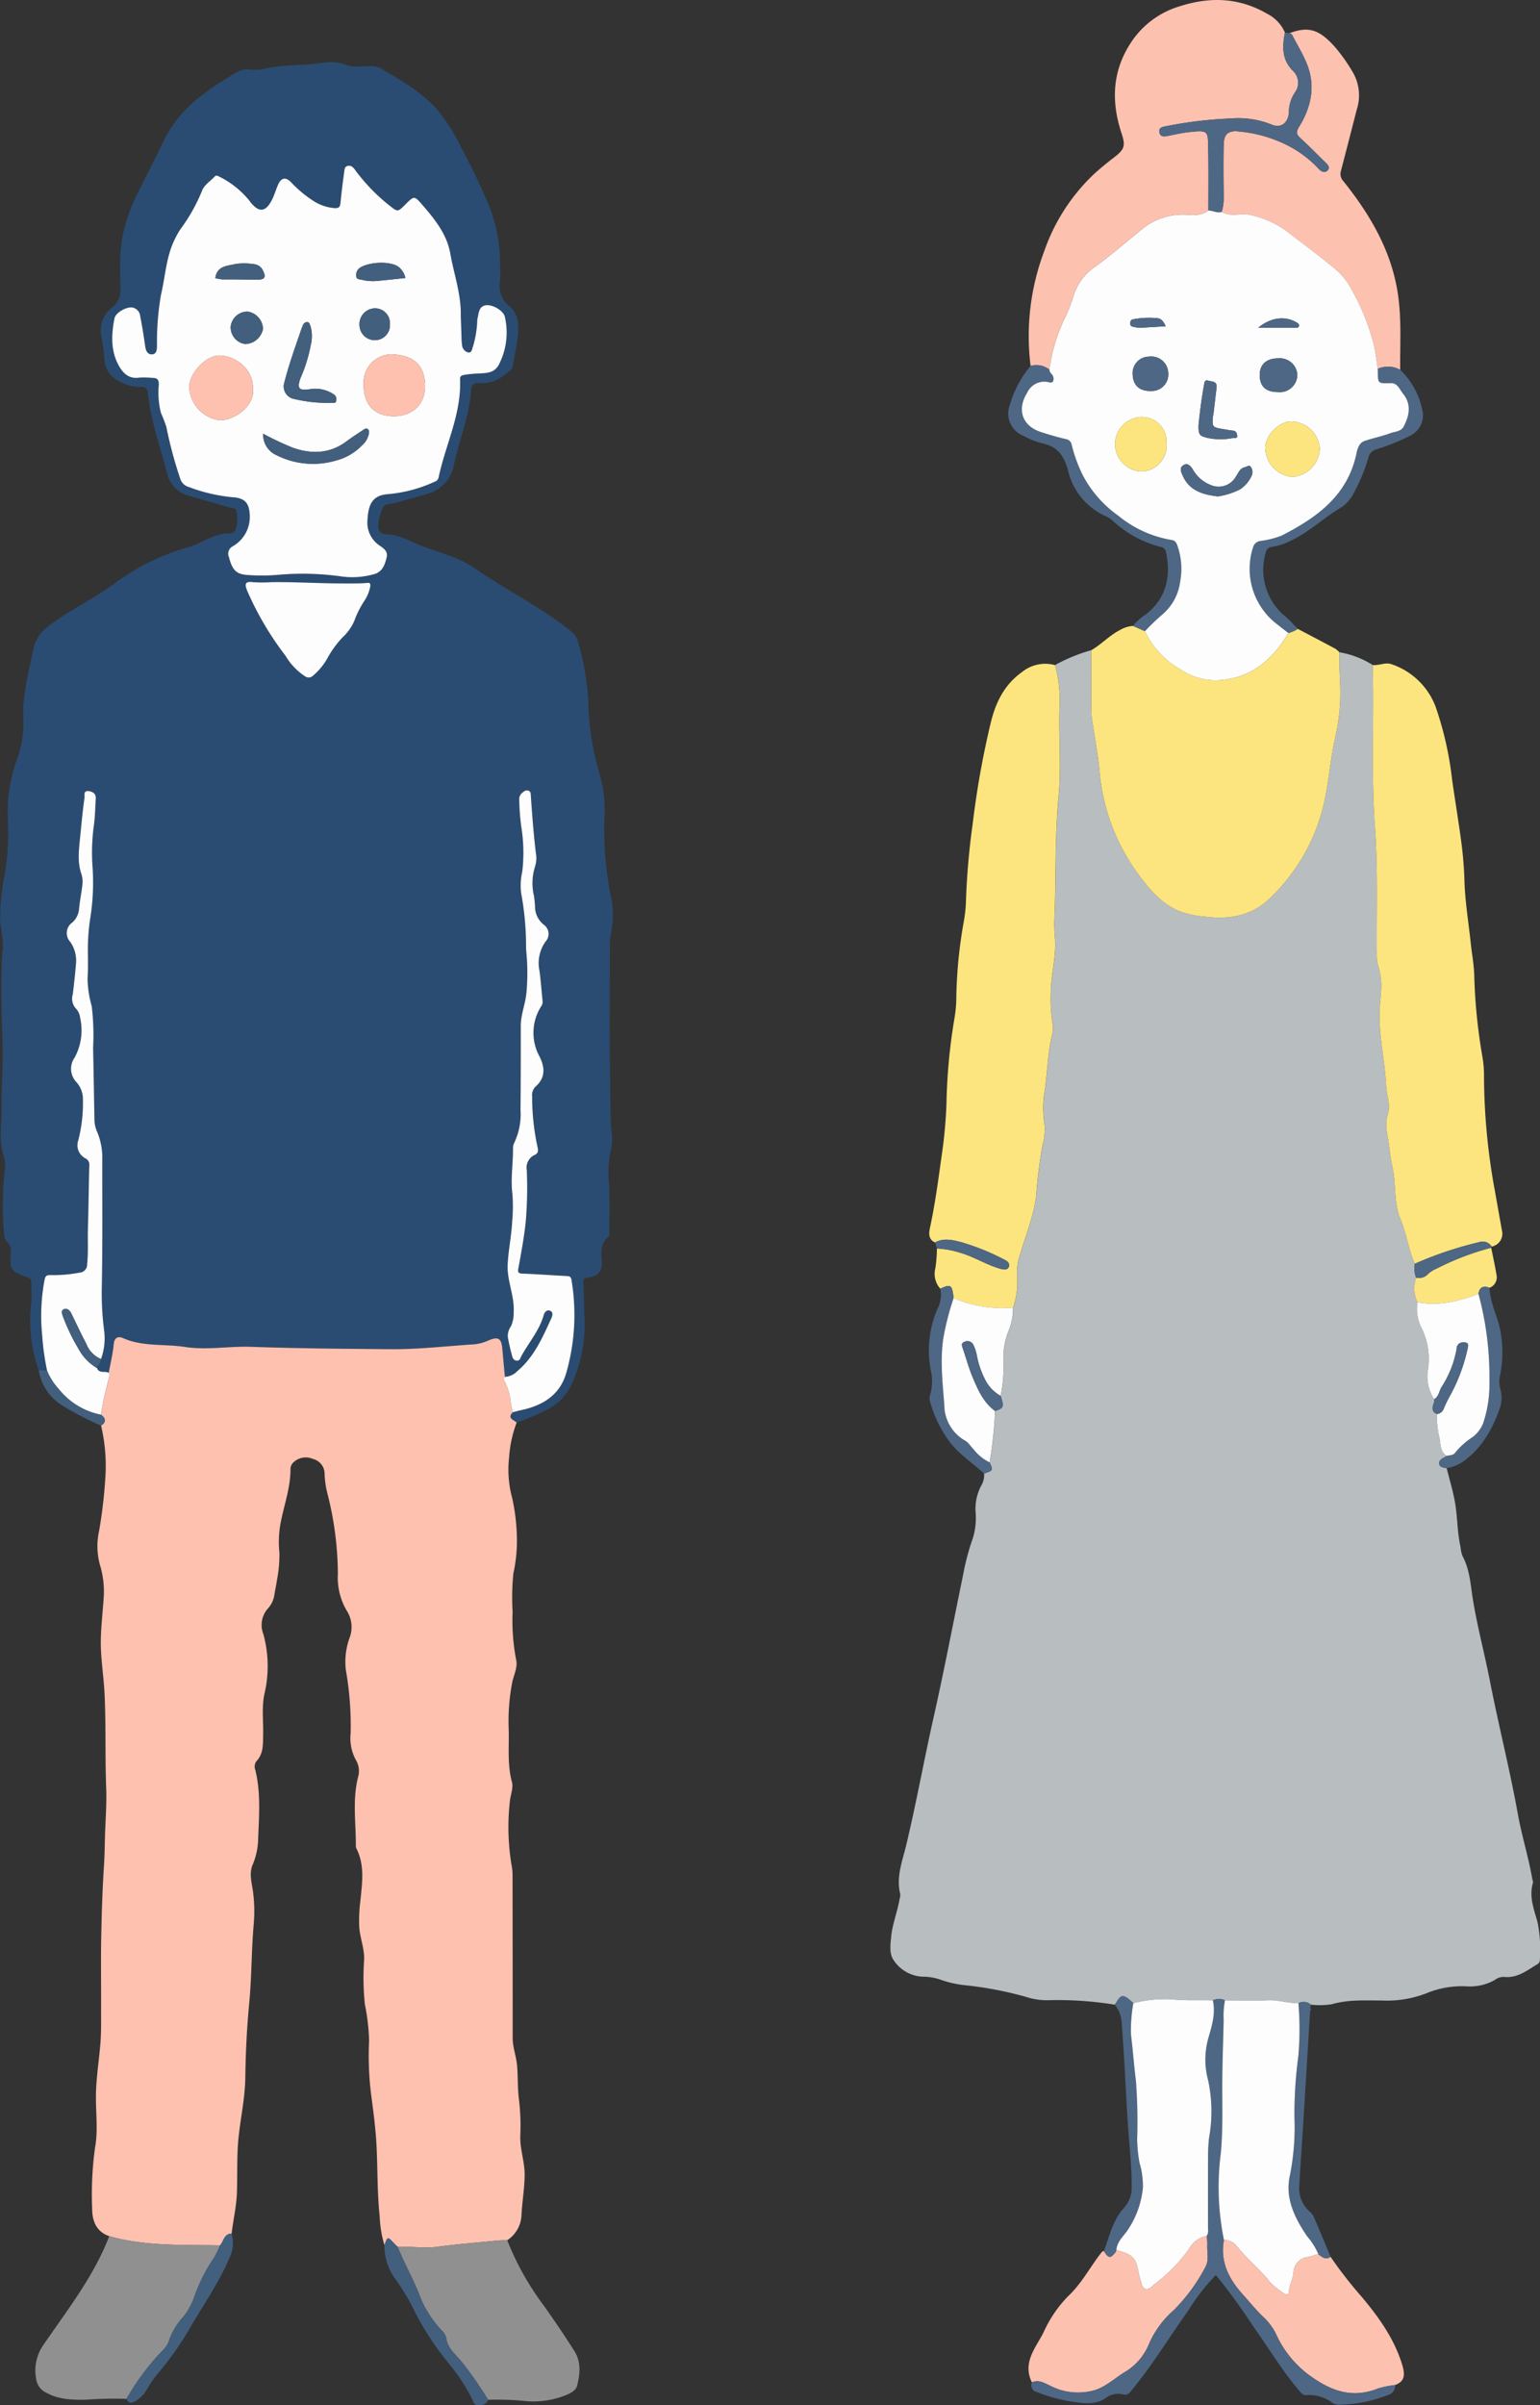 <svg xmlns="http://www.w3.org/2000/svg" width="247.992" height="387.208" viewBox="0 0 247.992 387.208"><rect x="0" y="0" width="247.992" height="387.208" fill="#333333" stroke="none"/><defs><style>.cls-2{fill:#fec1af}.cls-3{fill:#909090}.cls-4{fill:#425f7e}.cls-5{fill:#fdfdfd}.cls-6{fill:#b8bdc0}.cls-7{fill:#fce57e}.cls-8{fill:#fdc1af}.cls-9{fill:#4e6785}</style></defs><g id="accompanyPerson" transform="translate(-1775.008 -6431.271)"><g id="グループ_1936" data-name="グループ 1936" transform="translate(1775.008 6441.271)"><path id="パス_2395" data-name="パス 2395" d="M-663.416 58.484a23.393 23.393 0 01-1.212-10.695c.122-1.145 0-2.314.026-3.471a.69.69 0 00-.46-.726c-.126-.055-.263-.089-.39-.141-2.581-1.075-2.591-1.076-2.479-3.936a1.888 1.888 0 00-.558-1.708 1.853 1.853 0 01-.524-1.333 54.648 54.648 0 01.153-10.56 4.181 4.181 0 00-.186-1.854c-.855-2.492-.344-5.046-.368-7.564-.036-3.743.318-7.489.152-11.233q-.263-5.935-.129-11.868c.023-1.011.112-2.022.208-3.029a23.311 23.311 0 00-.436-3.84 35.143 35.143 0 01.709-7.795 39.958 39.958 0 00.54-8.454 25.077 25.077 0 011.392-9.972 17.052 17.052 0 001.076-6.566c-.195-3.834.825-7.457 1.566-11.147a6.165 6.165 0 012.528-3.946c3.393-2.592 7.3-4.364 10.71-6.909a36.173 36.173 0 0111.866-5.788c1.85-.529 3.413-1.749 5.326-2.089.1-.018.2-.086.3-.094.674-.053 1.472.212 1.874-.595a5.441 5.441 0 00.136-2.992c-.047-.589-.718-.482-1.1-.6-2.192-.667-4.408-1.253-6.608-1.9a4.807 4.807 0 01-3.452-3.617c-.879-3.506-2.105-6.921-2.749-10.487a35.473 35.473 0 01-.308-2.274c-.079-.7-.3-1.151-1.156-1.147a6.11 6.11 0 01-2.255-.32c-1.947-.777-3.584-1.841-3.621-4.321a35.87 35.87 0 00-.525-3.613 4.663 4.663 0 011.717-4.49 3.455 3.455 0 001.394-3.149c-.1-3.525-.22-7.073.88-10.5a29.361 29.361 0 011.378-3.72c1.5-3.142 3.149-6.216 4.642-9.364 2.213-4.667 6.03-7.674 10.315-10.231 1.045-.624 2.028-1.47 3.318-1.4a8.025 8.025 0 002.382-.03c3.169-.778 6.445-.538 9.649-1.024a7.005 7.005 0 013.714.32c1.242.49 2.631.2 3.957.223a3.012 3.012 0 011.533.271c3.283 1.926 6.608 3.8 9.195 6.682a28.592 28.592 0 014.006 6.349 104.116 104.116 0 014.5 9.431 25.549 25.549 0 011.659 9.008 24.808 24.808 0 01-.018 2.945 4.089 4.089 0 001.559 3.984c1.47 1.212 1.5 3.089 1.306 4.853-.175 1.586-.538 3.151-.785 4.731a1.119 1.119 0 01-.416.691c-1.438 1.3-3.005 2.293-5.059 2.068a1.01 1.01 0 00-1.218.892c-.252 4.225-1.9 8.122-2.785 12.194a5.907 5.907 0 01-4.212 4.736c-1.061.332-2.141.6-3.212.9-.736.205-1.471.414-2.209.612-.629.169-1.488.069-1.79.686a7.464 7.464 0 00-.765 3.008 1.2 1.2 0 001.12 1.316c2.306-.006 4.172 1.265 6.209 2.01 2.8 1.026 5.761 1.763 8.244 3.492 5.089 3.546 10.712 6.271 15.56 10.187a3.234 3.234 0 011.076 1.836A40.475 40.475 0 01-574.9-48.6a42.988 42.988 0 001.78 11.008 20.624 20.624 0 01.83 6.407 55.079 55.079 0 001.162 14.167 15.141 15.141 0 01-.219 5.532 7.874 7.874 0 00-.1 1.245c0 7.333-.1 14.667.043 22 .059 3.035-.04 6.087.311 9.118a7.211 7.211 0 01-.279 2.487 17.481 17.481 0 00-.214 5.09c.152 2.656.066 5.327.064 7.992a.825.825 0 01-.2.577c-1.3 1.079-1.125 2.563-1.021 3.964.112 1.508-.569 2.327-2.218 2.561-.532.075-.8.2-.765.813.1 1.709.107 3.424.166 5.133a23.113 23.113 0 01-2.254 11.668 8.847 8.847 0 01-4.227 3.892 39.593 39.593 0 01-4.414 1.841c-.463-.455-1.576-.665-.626-1.655.337-.082.671-.177 1.011-.244 3.495-.686 6.421-2.275 7.536-5.847a33.92 33.92 0 00.9-15.215c-.076-.512-.354-.58-.792-.6-2.368-.121-4.733-.3-7.1-.393-.7-.026-.769-.232-.653-.866.458-2.489.92-4.978 1.184-7.5a64.733 64.733 0 00.164-8.289 2.245 2.245 0 011.27-2.443c.535-.246.6-.613.489-1.153a38.033 38.033 0 01-.895-8.307 1.887 1.887 0 01.528-1.524c1.618-1.408 1.556-3.032.7-4.8a7.928 7.928 0 01.226-8.139 1.229 1.229 0 00.234-.789c-.161-1.627-.289-3.259-.495-4.881a5.975 5.975 0 01.973-4.764 1.811 1.811 0 00-.277-2.7 3.739 3.739 0 01-1.422-3.084c-.05-.518-.089-1.033-.171-1.552a8.884 8.884 0 01.171-4.75 4.425 4.425 0 00.135-2.18c-.363-3.009-.583-6.029-.8-9.05-.028-.389.039-.827-.4-.992s-.775.172-1.086.425a1.3 1.3 0 00-.388 1.049 35.772 35.772 0 00.346 4.479 25.733 25.733 0 01.133 7.1 9.979 9.979 0 00-.176 3.439 46.85 46.85 0 01.79 8.423c0 .382.02.767.053 1.148a34.639 34.639 0 01-.005 6.594c-.181 1.756-.9 3.42-.9 5.218q.01 6.736-.04 13.472a10.827 10.827 0 01-.979 5.279 1.908 1.908 0 00-.232.9c.029 2.475-.411 4.931-.095 7.429a25.672 25.672 0 01-.041 4.4c-.111 2.343-.614 4.638-.725 6.966-.123 2.583 1.128 5.013.969 7.649a5.082 5.082 0 01-.452 2.275 2.7 2.7 0 00-.485 1.772c.169.953.4 1.9.643 2.833.1.389.218.826.738.905.544.082.62-.414.778-.7 1.212-2.221 2.935-4.164 3.628-6.671.13-.468.528-.864 1.012-.665.511.211.413.757.214 1.193-1.419 3.1-2.765 6.237-5.466 8.513a3 3 0 01-2.02.942c-.14-1.527-.285-3.054-.421-4.582-.144-1.622-.671-1.941-2.2-1.3a7.085 7.085 0 01-2.311.635c-4.493.282-8.953.825-13.485.786-7.49-.063-14.98-.117-22.464-.383-3.55-.125-7.092.568-10.645.022-3.323-.511-6.784 0-9.995-1.431-.67-.3-1.368-.168-1.473.956-.146 1.558-.528 3.094-.809 4.64-.6-.331-1.543.169-1.9-.768.153-.515.7-.849.661-1.452a9.779 9.779 0 00.526-4.4 46.494 46.494 0 01-.407-6.841c.15-7.012.071-14.028.09-21.042a10.857 10.857 0 00-.827-4.278 4.919 4.919 0 01-.437-1.8c-.075-3.918-.132-7.836-.218-11.753a38.916 38.916 0 00-.225-6.706 16.976 16.976 0 01-.668-4.422c.1-1.5.064-3.014.049-4.522a33.051 33.051 0 01.342-4.904 36.947 36.947 0 00.436-8.247 32.6 32.6 0 01.217-7.183c.181-1.343.183-2.711.281-4.066.058-.8-.378-1.139-1.089-1.262-.958-.164-.678.725-.725 1.052-.3 2.1-.493 4.213-.7 6.324-.192 1.974-.483 3.946.178 5.9a4.017 4.017 0 01.194 1.642c-.136 1.341-.422 2.668-.549 4.01a3.317 3.317 0 01-1.058 2.191 2.073 2.073 0 00-.369 3.143 5.264 5.264 0 01.94 3.359 121.59 121.59 0 01-.525 5.074 2.373 2.373 0 00.512 2.32 2.457 2.457 0 01.653 1.4 9.193 9.193 0 01-.866 6.467 3.122 3.122 0 00.272 3.954 4.037 4.037 0 011.057 2.765 24.068 24.068 0 01-.747 6.611 2.377 2.377 0 001.177 2.917 1.125 1.125 0 01.594 1.191c-.086 3.358-.117 6.718-.218 10.075-.057 1.92.083 3.84-.129 5.767a1.283 1.283 0 01-1.2 1.346 22.548 22.548 0 01-4.786.395c-.548.005-.735.154-.862.743a31.186 31.186 0 00-.389 8.937 40.518 40.518 0 00.782 5.661zm68.047-167.248c-.016-.905-.08-1.82-.07-2.712.035-3.387-1.122-6.554-1.69-9.824-.531-3.056-2.452-5.469-4.443-7.77-1.355-1.566-1.356-1.565-2.81-.116-1.243 1.24-1.213 1.2-2.59.118a29.368 29.368 0 01-5.479-5.687c-.295-.4-.623-.79-1.212-.654-.489.112-.495.575-.544.915a105.19 105.19 0 00-.6 4.964c-.065.669-.2.972-1 .911a7.246 7.246 0 01-3.328-1.13 18.779 18.779 0 01-3.6-2.993c-.9-.935-1.628-.8-2.141.38-.374.86-.627 1.78-1.073 2.6-.986 1.814-2.027 1.852-3.354.2-.066-.082-.121-.172-.184-.256a14.465 14.465 0 00-4.861-3.871c-.232-.125-.495-.273-.746.005-.673.748-1.641 1.3-2.006 2.242a28.1 28.1 0 01-3.512 6.254 11.193 11.193 0 00-.771 1.356c-1.5 2.86-1.61 6.081-2.332 9.14a44.326 44.326 0 00-.647 8.347c-.025.584-.11 1.237-.778 1.272-.742.039-1.016-.565-1.118-1.268-.234-1.616-.481-3.232-.8-4.832a1.565 1.565 0 00-1.295-1.449c-.976-.119-2.683.84-2.863 1.769-.5 2.569-.631 5.168.678 7.558.685 1.251 1.656 2.243 3.36 1.962a13.9 13.9 0 012.095.055c.751-.005 1.022.282 1.007 1.071a13.31 13.31 0 00.343 4.572 23.076 23.076 0 01.859 2.2 68.056 68.056 0 002.273 8.457 1.972 1.972 0 001.37 1.266 26.82 26.82 0 006.959 1.637c2.141.12 2.818.985 2.849 3.169a5.447 5.447 0 01-2.76 4.743 1.344 1.344 0 00-.6 1.736c.554 2.119 1.183 2.781 3.112 2.884a29.682 29.682 0 004.623-.018 44.71 44.71 0 0110.124.211 13.032 13.032 0 005.575-.347c1.351-.425 1.683-1.548 1.969-2.7.232-.922-.449-1.43-1.085-1.853a4.454 4.454 0 01-1.991-4.324c.15-2.7 1.054-3.814 3.281-3.99a22.548 22.548 0 007.5-1.992.945.945 0 00.661-.706c1.115-5.272 3.689-10.226 3.45-15.793-.018-.422.138-.592.57-.691a16.681 16.681 0 012.491-.241c1.193-.094 2.382-.034 3.145-1.345a11.233 11.233 0 001.025-7.716c-.17-1.082-2.165-2.215-3.277-1.891-1.018.3-.939 1.416-1.182 2.255a.808.808 0 000 .105 16.717 16.717 0 01-.677 4.2c-.162.393-.187 1.065-.74 1.005a1.3 1.3 0 01-1.028-1.194c-.114-.719-.097-1.462-.132-2.196zm-14.643 40.953c.029-.635-.44-.466-.737-.447-1.318.087-2.632.061-3.951.059-3.745-.006-7.484-.254-11.226-.205a22.125 22.125 0 01-3.013 0c-1.189-.146-1.381.234-.926 1.351a49.478 49.478 0 006.186 10.5 10.054 10.054 0 003.15 3.309.991.991 0 001.29-.115 9.945 9.945 0 002.319-2.823 16.531 16.531 0 012.386-3.292 7.891 7.891 0 001.938-2.707 15.2 15.2 0 011.577-3.157 6.232 6.232 0 001.006-2.473z" transform="translate(669.657 152.117)" fill="#2a4c72"/><path id="パス_2396" data-name="パス 2396" class="cls-2" d="M-650.073 87.6c.281-1.546.663-3.082.809-4.64.105-1.125.8-1.255 1.473-.956 3.211 1.427 6.672.92 9.995 1.431 3.553.547 7.094-.147 10.645-.022 7.485.267 14.974.32 22.464.383 4.531.039 8.992-.5 13.485-.786a7.085 7.085 0 002.311-.635c1.524-.643 2.051-.324 2.195 1.3.136 1.528.281 3.055.421 4.583-.4.331-.092.649.059.921a11.138 11.138 0 01.783 2.358 18.028 18.028 0 00.421 2.419c-.95.99.163 1.2.626 1.655a19.523 19.523 0 00-1.213 5.6 17.391 17.391 0 00.5 6.561 32.5 32.5 0 01.74 5.811 24.352 24.352 0 01-.553 6.3 39.065 39.065 0 00-.123 6.2 33.356 33.356 0 00.571 7.729c.277 1.195-.375 2.4-.624 3.581a32.737 32.737 0 00-.575 7.624c.075 2.825-.241 5.658.523 8.468.245.9-.208 1.988-.324 2.992a36.993 36.993 0 00.312 10.665 8.037 8.037 0 01.109 1.355q.021 13.105.021 26.209c0 1.521.585 2.927.71 4.438.146 1.777.069 3.559.288 5.338a35.729 35.729 0 01.229 5.868c-.093 2.169.712 4.2.7 6.351-.015 2.212-.415 4.383-.514 6.587a5.073 5.073 0 01-2.294 3.955c-.489.013-.98 0-1.465.046-3.283.319-6.575.571-9.841 1.01-2.132.287-4.23-.1-6.343 0-.2-.189-.4-.369-.59-.57-1.014-1.094-1.012-1.1-1.533.317a18.647 18.647 0 01-.77-4.724c-.4-3.724-.312-7.478-.5-11.215-.132-2.679-.477-5.354-.835-8.016a51.2 51.2 0 01-.364-9.011 33.662 33.662 0 00-.683-5.816 41.811 41.811 0 01-.118-7.137c.076-1.835-.656-3.486-.784-5.273a24.388 24.388 0 01.171-4.165c.282-2.9.764-5.776-.641-8.538a1.164 1.164 0 01-.078-.514c.006-3.693-.575-7.4.385-11.073a3.42 3.42 0 00-.387-2.643 7.347 7.347 0 01-.836-4.27 51.778 51.778 0 00-.777-10.23 11.316 11.316 0 01.572-5.069 4.9 4.9 0 00-.443-4.493 10.45 10.45 0 01-1.411-5.844 53.226 53.226 0 00-1.676-12.963 14.77 14.77 0 01-.461-3.209 2.456 2.456 0 00-1.888-2.38 2.865 2.865 0 00-3.13.555 1.462 1.462 0 00-.476 1.028c.02 2.981-1.008 5.765-1.572 8.636a16.724 16.724 0 00-.211 4.892 21.188 21.188 0 01-.411 4.467c-.092.761-.285 1.51-.391 2.27a4.185 4.185 0 01-1.119 2.306 3.993 3.993 0 00-.663 4.049 19.462 19.462 0 01.147 9.734c-.427 2.115-.132 4.264-.182 6.4-.037 1.54.1 3.089-1.1 4.342a1.5 1.5 0 00-.154 1.419c.893 3.663.592 7.359.45 11.064a11.159 11.159 0 01-.877 4.143c-.609 1.4-.161 2.916.048 4.352a24.4 24.4 0 01.087 5.558c-.343 4.115-.305 8.26-.693 12.349-.38 4.009-.582 8.017-.632 12.02-.047 3.771-.991 7.4-1.209 11.141-.14 2.42-.068 4.83-.136 7.244-.063 2.282-.6 4.493-.862 6.745-1.252.011-1.254 1.259-1.873 1.895-5.972-.119-11.977.165-17.821-1.48-2.14-.745-2.77-2.5-2.763-4.491a54.643 54.643 0 01.475-9.831c.5-2.749.088-5.662.137-8.5.047-2.76.5-5.488.718-8.234.158-1.987.1-3.992.11-5.988.014-3.681-.051-7.364.019-11.044.075-3.879.195-7.762.448-11.633.105-1.61.118-3.215.164-4.822.072-2.518.287-5.032.19-7.553-.195-5.042-.024-10.093-.258-15.125-.137-2.953-.667-5.89-.605-8.875.045-2.172.3-4.321.445-6.482a14.8 14.8 0 00-.59-5.5 11.3 11.3 0 01-.129-5.488 78.13 78.13 0 001-8.527 28.448 28.448 0 00-.685-8.4c.9-.6.733-1.182-.019-1.76a55.917 55.917 0 011.435-6.389c.021-.091-.123-.237-.186-.35z" transform="translate(667.582 123.401)"/><path id="パス_2397" data-name="パス 2397" class="cls-3" d="M-651.259 246.831c5.844 1.645 11.849 1.361 17.821 1.48a10.279 10.279 0 01-1.185 2.327 26.531 26.531 0 00-2.927 5.91 11.1 11.1 0 01-1.745 3.213 10.845 10.845 0 00-2.258 3.628 4.123 4.123 0 01-1.189 1.916 38.486 38.486 0 00-5.742 7.715 63.439 63.439 0 00-6.709.153c-2.158 0-4.269-.05-6.213-1.148a2.759 2.759 0 01-1.558-1.876 7.184 7.184 0 011.016-5.692c3.6-5.281 7.575-10.337 10.13-16.271.192-.449.373-.903.559-1.355z" transform="translate(668.857 103.156)"/><path id="パス_2398" data-name="パス 2398" class="cls-3" d="M-596.669 248.631c2.112-.1 4.211.285 6.343 0 3.266-.439 6.559-.69 9.841-1.01.485-.047.976-.032 1.465-.046a44.968 44.968 0 005.92 10.561c1.686 2.4 3.35 4.82 4.911 7.3 1.091 1.736.907 3.687.417 5.579-.171.66-.8 1.024-1.408 1.335a14 14 0 01-6.952 1.112 46.16 46.16 0 00-5.962-.2 62.057 62.057 0 00-4.043-5.839c-1.009-1.333-2.49-2.343-2.725-4.2a2.449 2.449 0 00-.642-1.062 17.7 17.7 0 01-3.32-4.932c-1.082-2.955-2.666-5.684-3.845-8.598z" transform="translate(660.699 103.064)"/><path id="パス_2399" data-name="パス 2399" class="cls-4" d="M-596.967 248.589c1.179 2.913 2.763 5.643 3.844 8.6a17.7 17.7 0 003.32 4.932 2.45 2.45 0 01.642 1.062c.235 1.858 1.716 2.869 2.725 4.2a62.06 62.06 0 014.043 5.839c-.288.74-.857.883-1.6.875s-.783-.579-.99-1.019a30.772 30.772 0 00-4.045-6.066 46.62 46.62 0 01-5.669-8.976 38.589 38.589 0 00-2.631-4.254 9.077 9.077 0 01-1.766-5.451c.521-1.412.519-1.411 1.534-.317.189.206.397.386.593.575z" transform="translate(660.997 103.106)"/><path id="パス_2400" data-name="パス 2400" class="cls-4" d="M-646.434 272.962a38.5 38.5 0 015.742-7.715 4.123 4.123 0 001.19-1.916 10.844 10.844 0 012.258-3.628 11.1 11.1 0 001.745-3.213 26.54 26.54 0 012.927-5.91 10.284 10.284 0 001.185-2.327c.619-.636.621-1.884 1.873-1.895a5.506 5.506 0 01-.451 4.141c-1.694 3.948-4.173 7.459-6.31 11.162a50.491 50.491 0 01-5.335 7.48 22.583 22.583 0 00-1.731 2.611 5 5 0 01-1.658 1.57c-.601.366-1.12.413-1.435-.36z" transform="translate(666.807 103.214)"/><path id="パス_2401" data-name="パス 2401" class="cls-4" d="M-652.532 95.077c.753.578.917 1.163.019 1.76a47.287 47.287 0 01-6.463-3.37 8.154 8.154 0 01-3.567-5.522l1.327.005a9.725 9.725 0 001.878 2.97 11.482 11.482 0 006.806 4.157z" transform="translate(668.784 122.655)"/><path id="パス_2402" data-name="パス 2402" class="cls-5" d="M-592.84-106.43c.035.734.018 1.476.124 2.2a1.3 1.3 0 001.028 1.194c.554.06.578-.612.74-1.005a16.71 16.71 0 00.676-4.2.818.818 0 010-.105c.243-.839.164-1.956 1.182-2.255 1.111-.325 3.107.809 3.277 1.891a11.233 11.233 0 01-1.022 7.71c-.763 1.311-1.952 1.251-3.145 1.345a16.683 16.683 0 00-2.492.241c-.432.1-.589.269-.57.691.239 5.567-2.335 10.52-3.45 15.793a.945.945 0 01-.661.706 22.549 22.549 0 01-7.5 1.992c-2.227.176-3.131 1.293-3.281 3.99a4.455 4.455 0 001.992 4.324c.636.423 1.317.931 1.085 1.853-.287 1.148-.618 2.271-1.969 2.7a13.032 13.032 0 01-5.575.347 44.71 44.71 0 00-10.124-.211 29.677 29.677 0 01-4.623.018c-1.929-.1-2.558-.764-3.112-2.884a1.343 1.343 0 01.6-1.736 5.446 5.446 0 002.76-4.743c-.032-2.184-.708-3.049-2.849-3.169a26.818 26.818 0 01-6.959-1.637 1.972 1.972 0 01-1.369-1.266 68.057 68.057 0 01-2.273-8.454 23.057 23.057 0 00-.859-2.2 13.311 13.311 0 01-.343-4.572c.015-.79-.256-1.076-1.007-1.071a13.892 13.892 0 00-2.1-.055c-1.7.281-2.675-.711-3.36-1.962-1.309-2.39-1.175-4.989-.678-7.558.18-.929 1.886-1.889 2.862-1.769a1.566 1.566 0 011.295 1.449c.321 1.6.568 3.216.8 4.832.1.7.375 1.306 1.118 1.268.669-.035.753-.688.778-1.272a44.311 44.311 0 01.647-8.347c.722-3.059.83-6.28 2.332-9.14a11.193 11.193 0 01.771-1.356 28.1 28.1 0 003.512-6.254c.366-.943 1.333-1.494 2.006-2.242.251-.278.513-.13.746-.005a14.465 14.465 0 014.861 3.871c.063.084.118.174.184.256 1.327 1.651 2.368 1.613 3.354-.2.446-.818.7-1.739 1.073-2.6.513-1.181 1.242-1.315 2.141-.38a18.778 18.778 0 003.6 2.993 7.246 7.246 0 003.327 1.13c.8.061.936-.241 1-.911.161-1.659.37-3.314.6-4.964.049-.34.055-.8.544-.915.589-.136.917.254 1.212.654a29.371 29.371 0 005.479 5.687c1.376 1.083 1.347 1.121 2.59-.118 1.454-1.449 1.454-1.45 2.81.116 1.991 2.3 3.913 4.714 4.443 7.77.568 3.27 1.725 6.437 1.69 9.824.002.89.066 1.805.082 2.711zm-33.579 9.354c.206-3.073-2.507-5.322-5.229-5.479-2.175-.125-4.917 2.695-5.013 5a5.64 5.64 0 004.847 5.411c2.673.099 5.794-2.608 5.395-4.932zm17.856-.952c-.062 3.424 1.759 5.2 4.75 5.246s5.234-1.836 5.136-5.036c-.1-3.259-1.891-4.821-5.476-4.921a4.51 4.51 0 00-4.41 4.711zm-6.3 3.1a5.555 5.555 0 001.047-.015c.287-.057.775.211.821-.366a.9.9 0 00-.447-1.03 5.307 5.307 0 00-3.772-.792c-1.833.3-2.139-.17-1.476-1.9a23.53 23.53 0 001.593-5.153 5.852 5.852 0 00-.032-3.1c-.112-.275-.184-.676-.568-.657a.785.785 0 00-.675.59c-.056.165-.148.318-.2.482-.969 2.861-2.007 5.7-2.755 8.632a2.054 2.054 0 001.3 2.613 23.369 23.369 0 005.166.695zm-9.886 4.97a3.607 3.607 0 002.141 3.449 13.091 13.091 0 009.62.854 8.92 8.92 0 004.157-2.429 3.414 3.414 0 001.075-1.755c.047-.3.16-.647-.157-.869-.289-.2-.544.016-.768.165-.9.6-1.806 1.184-2.671 1.827-2.65 1.969-5.516 2.061-8.525 1.049a46.149 46.149 0 01-4.87-2.292zm-5.23-17.266a2.715 2.715 0 002.37 2.828 3 3 0 002.829-2.441 2.9 2.9 0 00-2.477-2.789 2.726 2.726 0 00-2.72 2.401zm25.644-.38a2.4 2.4 0 00-2.36-2.542 2.537 2.537 0 00-2.541 2.732 2.461 2.461 0 002.381 2.391 2.42 2.42 0 002.521-2.577zm2.487-7.424a3.068 3.068 0 00-1.2-1.863c-1.432-.911-4.828-.717-6.219.289a1.366 1.366 0 00-.475 1.3c.015.52.507.468.868.555a7.427 7.427 0 002.395.192c1.517-.131 3.033-.307 4.632-.473zm-30.609.02a9.653 9.653 0 001.177.215c1.883-.03 3.766.025 5.649.03 1.118 0 1.37-.388.88-1.4a1.8 1.8 0 00-1.534-1.1 9.888 9.888 0 00-2.886-.025c-1.366.324-3.019.297-3.285 2.28z" transform="translate(667.127 149.783)"/><path id="パス_2403" data-name="パス 2403" class="cls-5" d="M-575.74 81.638a18.046 18.046 0 01-.421-2.419 11.152 11.152 0 00-.783-2.358c-.151-.272-.461-.59-.059-.921a3.006 3.006 0 002.02-.943c2.7-2.277 4.047-5.418 5.466-8.513.2-.436.3-.982-.214-1.193-.483-.2-.882.2-1.011.665-.692 2.507-2.416 4.45-3.628 6.671-.158.289-.234.785-.778.7-.519-.08-.636-.517-.738-.905a35.255 35.255 0 01-.643-2.833 2.694 2.694 0 01.485-1.772 5.08 5.08 0 00.452-2.275c.16-2.636-1.091-5.066-.969-7.649.111-2.328.613-4.623.725-6.966a25.66 25.66 0 00.041-4.4c-.317-2.5.124-4.954.095-7.429a1.91 1.91 0 01.232-.9 10.828 10.828 0 00.979-5.279q.056-6.736.039-13.472c0-1.8.718-3.462.9-5.218a34.629 34.629 0 00.005-6.594 11.605 11.605 0 01-.053-1.148 46.861 46.861 0 00-.79-8.423 9.979 9.979 0 01.175-3.439 25.733 25.733 0 00-.133-7.1 35.772 35.772 0 01-.346-4.479 1.3 1.3 0 01.388-1.049c.311-.254.644-.593 1.086-.425s.369.6.4.992c.216 3.021.436 6.041.8 9.05a4.427 4.427 0 01-.135 2.18 8.884 8.884 0 00-.169 4.731c.083.519.121 1.034.171 1.552a3.738 3.738 0 001.422 3.084 1.811 1.811 0 01.277 2.7 5.976 5.976 0 00-.973 4.764c.206 1.622.333 3.254.495 4.881a1.228 1.228 0 01-.234.789 7.928 7.928 0 00-.226 8.139c.852 1.773.914 3.4-.7 4.8a1.886 1.886 0 00-.528 1.524 38.025 38.025 0 00.895 8.307c.113.54.047.907-.489 1.153a2.245 2.245 0 00-1.27 2.443 64.71 64.71 0 01-.164 8.289c-.264 2.521-.726 5.01-1.184 7.5-.117.634-.052.84.653.866 2.368.091 4.733.272 7.1.393.439.022.716.089.792.6a33.92 33.92 0 01-.9 15.215c-1.115 3.572-4.041 5.161-7.536 5.847-.348.09-.679.184-1.019.267z" transform="translate(658.31 135.713)"/><path id="パス_2404" data-name="パス 2404" class="cls-5" d="M-652.476 82.03a11.482 11.482 0 01-6.8-4.156 9.723 9.723 0 01-1.878-2.97 40.536 40.536 0 01-.782-5.661 31.194 31.194 0 01.389-8.937c.127-.59.314-.738.862-.743a22.549 22.549 0 004.786-.395 1.283 1.283 0 001.2-1.346c.212-1.927.072-3.847.129-5.767.1-3.357.132-6.717.218-10.075a1.125 1.125 0 00-.594-1.191 2.377 2.377 0 01-1.177-2.917 24.059 24.059 0 00.747-6.611 4.037 4.037 0 00-1.057-2.765 3.122 3.122 0 01-.272-3.954 9.192 9.192 0 00.866-6.467 2.456 2.456 0 00-.653-1.4 2.374 2.374 0 01-.512-2.32c.2-1.688.393-3.379.526-5.074a5.265 5.265 0 00-.94-3.359 2.073 2.073 0 01.369-3.143A3.317 3.317 0 00-655.995.59c.127-1.342.413-2.669.549-4.01a4.017 4.017 0 00-.194-1.642c-.661-1.959-.37-3.931-.178-5.9.206-2.112.4-4.226.7-6.324.047-.327-.233-1.216.725-1.052.71.123 1.147.464 1.089 1.262-.1 1.355-.1 2.723-.281 4.066a32.6 32.6 0 00-.217 7.183 36.94 36.94 0 01-.436 8.247 33.034 33.034 0 00-.339 4.893c.015 1.508.049 3.02-.049 4.522a16.976 16.976 0 00.668 4.422 38.916 38.916 0 01.224 6.706c.086 3.917.143 7.835.219 11.753a4.917 4.917 0 00.437 1.8 10.857 10.857 0 01.827 4.278c-.019 7.014.06 14.03-.09 21.042a46.477 46.477 0 00.407 6.841 9.781 9.781 0 01-.525 4.4 4.269 4.269 0 01-2.349-2.4c-.853-1.634-1.647-3.3-2.444-4.964-.247-.515-.7-.833-1.161-.662-.519.192-.351.721-.171 1.177a30.983 30.983 0 002.475 5.164 7.956 7.956 0 002.99 3.135c.361.937 1.3.437 1.9.768.063.117.207.263.177.346a55.918 55.918 0 00-1.434 6.389z" transform="translate(668.727 135.702)"/><path id="パス_2405" data-name="パス 2405" class="cls-5" d="M-604.478-56.1a6.234 6.234 0 01-1.007 2.477 15.194 15.194 0 00-1.577 3.157A7.89 7.89 0 01-609-47.762a16.533 16.533 0 00-2.386 3.292 9.945 9.945 0 01-2.319 2.823.991.991 0 01-1.29.115 10.055 10.055 0 01-3.15-3.309 49.478 49.478 0 01-6.186-10.5c-.454-1.117-.262-1.5.926-1.351a22.126 22.126 0 003.013 0c3.742-.049 7.481.2 11.227.205 1.319 0 2.634.028 3.951-.059.296-.023.765-.193.736.446z" transform="translate(664.122 140.409)"/><path id="パス_2406" data-name="パス 2406" class="cls-4" d="M-652.657 86.191a7.957 7.957 0 01-2.99-3.135 30.993 30.993 0 01-2.475-5.164c-.18-.456-.348-.985.171-1.177.461-.17.913.147 1.161.662.8 1.663 1.591 3.329 2.444 4.964a4.269 4.269 0 002.349 2.4c.041.601-.503.935-.66 1.45z" transform="translate(668.263 124.039)"/><path id="パス_2407" data-name="パス 2407" class="cls-2" d="M-624.687-92.8c.4 2.324-2.722 5.03-5.4 4.927a5.64 5.64 0 01-4.847-5.411c.1-2.3 2.838-5.121 5.013-5 2.726.158 5.44 2.408 5.234 5.484z" transform="translate(665.395 145.51)"/><path id="パス_2408" data-name="パス 2408" class="cls-2" d="M-602.9-93.78a4.509 4.509 0 014.41-4.71c3.585.1 5.378 1.662 5.476 4.921.1 3.2-2.15 5.083-5.136 5.036s-4.814-1.823-4.75-5.247z" transform="translate(661.465 145.535)"/><path id="パス_2409" data-name="パス 2409" class="cls-4" d="M-611-91.409a23.365 23.365 0 01-5.167-.69 2.054 2.054 0 01-1.3-2.613c.747-2.933 1.785-5.772 2.755-8.632.055-.165.147-.318.2-.482a.785.785 0 01.675-.59c.383-.018.455.382.568.657a5.853 5.853 0 01.032 3.1 23.527 23.527 0 01-1.593 5.153c-.662 1.727-.357 2.2 1.477 1.9a5.308 5.308 0 013.772.792.9.9 0 01.447 1.03c-.047.576-.534.309-.821.366a5.571 5.571 0 01-1.045.009z" transform="translate(663.261 146.263)"/><path id="パス_2410" data-name="パス 2410" class="cls-4" d="M-621.348-84.04a46.151 46.151 0 004.872 2.291c3.009 1.012 5.875.92 8.525-1.049.865-.643 1.773-1.23 2.671-1.827.224-.149.479-.368.768-.165.317.222.2.565.157.869a3.414 3.414 0 01-1.076 1.755 8.919 8.919 0 01-4.156 2.429 13.091 13.091 0 01-9.62-.854 3.607 3.607 0 01-2.141-3.449z" transform="translate(663.728 143.864)"/><path id="パス_2411" data-name="パス 2411" class="cls-4" d="M-627.311-103.941a2.727 2.727 0 012.723-2.4 2.9 2.9 0 012.477 2.789 3 3 0 01-2.829 2.441 2.716 2.716 0 01-2.371-2.83z" transform="translate(664.461 146.499)"/><path id="パス_2412" data-name="パス 2412" class="cls-4" d="M-598.765-104.394a2.42 2.42 0 01-2.52 2.581 2.461 2.461 0 01-2.381-2.391 2.537 2.537 0 012.541-2.732 2.4 2.4 0 012.36 2.542z" transform="translate(661.558 146.572)"/><path id="パス_2413" data-name="パス 2413" class="cls-4" d="M-596.349-112.843c-1.6.167-3.115.342-4.634.475a7.428 7.428 0 01-2.4-.192c-.36-.088-.853-.035-.868-.555a1.366 1.366 0 01.475-1.3c1.391-1.005 4.787-1.2 6.219-.289a3.067 3.067 0 011.208 1.861z" transform="translate(661.629 147.597)"/><path id="パス_2414" data-name="パス 2414" class="cls-4" d="M-630.135-112.811c.266-1.983 1.919-1.955 3.284-2.283a9.887 9.887 0 012.886.025 1.8 1.8 0 011.534 1.1c.49 1.013.239 1.4-.88 1.4-1.883-.005-3.766-.06-5.649-.03a9.65 9.65 0 01-1.175-.212z" transform="translate(664.806 147.586)"/></g><g id="グループ_1937" data-name="グループ 1937" transform="translate(1918.382 6431.271)"><path id="パス_2415" data-name="パス 2415" class="cls-6" d="M-501.572-22.081a27.351 27.351 0 015.846-2.4c0 3.213 0 6.425.01 9.639a11.137 11.137 0 00.129 1.555c.395 2.717.922 5.421 1.184 8.15a32.662 32.662 0 006.126 16.548c1.792 2.445 3.689 4.788 6.581 6.066a15.008 15.008 0 004.337.942c3.874.482 7.441-.119 10.368-2.936a30.531 30.531 0 008.967-16.4c.618-3.1.85-6.258 1.544-9.347a32.113 32.113 0 00.85-8.413c-.079-1.824-.178-3.645-.138-5.471a14.67 14.67 0 015.368 2.055c.237 8.688-.276 17.375.36 26.076.5 6.8.236 13.658.3 20.491a6.089 6.089 0 00.227 1.878 11.031 11.031 0 01.452 4.2c-.06.928-.179 1.851-.22 2.78-.187 4.15.847 8.2 1.044 12.314.075 1.553.748 3.124.257 4.636-.52 1.6-.06 3.075.152 4.6.173 1.252.309 2.515.591 3.744.64 2.786.156 5.718 1.3 8.457.97 2.327 1.3 4.884 2.31 7.214a4.169 4.169 0 00.213 2.247 5.07 5.07 0 00.219 3.947 7.03 7.03 0 00.506 3.832 11.264 11.264 0 011.208 6.918 6.758 6.758 0 00.977 4.864c.1.348-.1.634-.185.947-.173.633-.075 1.169.63 1.422a14.682 14.682 0 00.434 3.935c.158 1.023.11 2.132 1.119 2.819-.473.378-1.311.531-1.179 1.313.081.489.7.6 1.191.659.449 1.8.994 3.587 1.322 5.41.435 2.409.365 4.889.913 7.291a5.528 5.528 0 00.292 1.41c1.205 2.184 1.305 4.626 1.69 7 .715 4.406 1.88 8.715 2.733 13.088 1.4 7.18 3.218 14.271 4.509 21.475.628 3.51 1.719 6.926 2.325 10.448.037.219.162.461.106.651-.66 2.223.184 4.275.746 6.34a22.522 22.522 0 01.372 6 .776.776 0 01-.4.736c-1.681 1.015-3.258 2.3-5.417 2.047a2.386 2.386 0 00-1.456.506 8.119 8.119 0 01-4.4 1.024 14.905 14.905 0 00-6.643 1.126 17.628 17.628 0 01-7.112 1.146c-2.712-.006-5.426-.171-8.108.606a12.67 12.67 0 01-3.347.061 1.726 1.726 0 00-1.986-.235c-1.628.041-3.187-.53-4.833-.468-2.33.089-4.666.021-7 .019a2.129 2.129 0 00-1.948 0c-2.184-.076-4.365.075-6.556-.165a21.089 21.089 0 00-6.249.611c-.188-.169-.372-.342-.565-.506-1.078-.916-1.482-.843-2.185.388-.073.126-.164.241-.247.362a57.093 57.093 0 00-10.908-.717 10.977 10.977 0 01-3.4-.541 58.35 58.35 0 00-9.839-1.879 17.2 17.2 0 01-3.8-.845 8.567 8.567 0 00-2.945-.524 5.9 5.9 0 01-4.77-2.737c-.662-.985-.474-2.422-.348-3.7.2-2.092 1.022-4.034 1.355-6.089a2.055 2.055 0 00.107-.765c-.7-2.742.338-5.293.951-7.852 1.634-6.826 2.872-13.735 4.413-20.58 1.714-7.609 3.166-15.276 4.746-22.915a39.309 39.309 0 011.346-5.28 11.016 11.016 0 00.687-4.721 7.887 7.887 0 01.905-4.427 3.357 3.357 0 00.454-1.933c1.467-.491 1.467-.491.9-1.794a62.994 62.994 0 00.88-8.273c1.394-.468 1.453-.626.905-2.419a24.069 24.069 0 00.447-5.645 11.653 11.653 0 01.774-4.694 9.712 9.712 0 00.77-3.883 11.917 11.917 0 00.662-4.836 9.17 9.17 0 01.542-3.933c.878-3.034 2.107-5.967 2.511-9.132a78.538 78.538 0 011.017-8.181 9.838 9.838 0 00.373-3.2 16.591 16.591 0 01-.151-4.641c.562-3.254.562-6.584 1.3-9.819a4.464 4.464 0 00.151-1.754 26.392 26.392 0 01-.326-5.234c.034-2.982.921-5.9.668-8.9a21.763 21.763 0 01-.09-2.789c.293-6.617.033-13.24.677-19.863.462-4.739 0-9.562.149-14.341a20.656 20.656 0 00-.747-6.816z" transform="translate(528.084 129.151)"/><path id="パス_2416" data-name="パス 2416" class="cls-7" d="M-501.137-21.929a20.659 20.659 0 01.736 6.813c-.154 4.779.312 9.6-.15 14.341-.644 6.623-.384 13.246-.677 19.863a21.8 21.8 0 00.09 2.789c.253 3.005-.634 5.919-.668 8.9a26.392 26.392 0 00.326 5.234 4.467 4.467 0 01-.151 1.754c-.74 3.235-.74 6.565-1.3 9.819a16.591 16.591 0 00.151 4.641 9.838 9.838 0 01-.373 3.2 78.5 78.5 0 00-1.017 8.181c-.4 3.165-1.633 6.1-2.511 9.132a9.17 9.17 0 00-.542 3.933 11.915 11.915 0 01-.662 4.836 19.74 19.74 0 01-9.575-1.532c-.242-2.169-.42-2.294-2.148-1.52a3.585 3.585 0 01-.79-3.286 22.921 22.921 0 00.253-3.183 15.348 15.348 0 013.835.712c2.223.659 4.191 1.947 6.429 2.568.519.144 1.074.192 1.295-.272.264-.554-.18-.966-.694-1.209a37.793 37.793 0 00-7.041-2.84c-1.385-.341-2.767-.676-4.132.071-1.141-.516-.98-1.586-.8-2.427.825-3.816 1.328-7.682 1.87-11.538a75.676 75.676 0 00.775-8.435 92.665 92.665 0 011.278-13.638 19.825 19.825 0 00.307-3.444 75.778 75.778 0 011.223-12.291 20.791 20.791 0 00.321-2.99 118.953 118.953 0 011.081-12.545 143.2 143.2 0 012.935-16.425c.809-3.289 2.215-6.11 5.075-8.136a5.917 5.917 0 015.251-1.076z" transform="translate(527.648 129)"/><path id="パス_2417" data-name="パス 2417" class="cls-7" d="M-453.519-24.418c-.039 1.826.059 3.646.138 5.471a32.115 32.115 0 01-.85 8.413c-.694 3.089-.926 6.249-1.544 9.347a30.532 30.532 0 01-8.967 16.4c-2.927 2.817-6.494 3.417-10.368 2.936a15.008 15.008 0 01-4.337-.942c-2.892-1.278-4.789-3.621-6.581-6.066a32.661 32.661 0 01-6.126-16.548c-.262-2.729-.789-5.433-1.184-8.15a11.137 11.137 0 01-.129-1.555c-.013-3.214-.009-6.426-.01-9.639 1.643-.937 2.925-2.388 4.625-3.247a4.706 4.706 0 012.1-.66l1.928.845a13.7 13.7 0 005.63 6.1 10.214 10.214 0 005.55 1.813c5.535-.054 9.214-3.076 11.907-7.611a5.033 5.033 0 001.513-.674c2.02 1.063 4.042 2.119 6.053 3.2a3.776 3.776 0 01.652.567z" transform="translate(525.834 129.423)"/><path id="パス_2418" data-name="パス 2418" class="cls-7" d="M-438.23 74.446c-1.011-2.331-1.34-4.888-2.309-7.215-1.142-2.739-.657-5.671-1.3-8.457-.282-1.229-.418-2.492-.591-3.744-.211-1.522-.671-2.993-.151-4.6.491-1.512-.182-3.083-.257-4.636-.2-4.116-1.231-8.163-1.044-12.314.041-.928.16-1.852.22-2.78a11.028 11.028 0 00-.452-4.2 6.089 6.089 0 01-.227-1.878c-.065-6.833.2-13.69-.3-20.491-.636-8.7-.123-17.388-.36-26.076 1.039.118 2.072-.51 3.095-.107a11.544 11.544 0 017 6.73 54.452 54.452 0 012.7 11.931c.483 3.377 1.051 6.743 1.491 10.126a59.438 59.438 0 01.482 6c.1 3.43.672 6.806 1.03 10.205.172 1.624.478 3.242.543 4.869a90.331 90.331 0 001.32 13.3 18.042 18.042 0 01.259 3.333 103.562 103.562 0 001.775 18.4c.376 2.08.739 4.163 1.113 6.244a2.105 2.105 0 01-1.659 2.593 1.7 1.7 0 00-2.012-.715 59.814 59.814 0 00-10.366 3.482z" transform="translate(522.682 129.002)"/><path id="パス_2419" data-name="パス 2419" class="cls-8" d="M-503.948-77.516a38.707 38.707 0 012.226-18.558 31.042 31.042 0 018.085-12.427 49.04 49.04 0 013.007-2.492c1.818-1.378 2.015-1.9 1.317-4.013-1.737-5.256-1.465-10.261 1.773-14.937a14.221 14.221 0 017.653-5.489c4.808-1.54 9.465-1.4 13.93 1.162a6.161 6.161 0 012.964 3.075c-.442 2.27-.514 4.431 1.359 6.23a2.641 2.641 0 01.264 3.413 5.664 5.664 0 00-.982 3.131c-.066 1.761-1.258 2.677-2.745 2.064a14.515 14.515 0 00-6.644-1 66.711 66.711 0 00-10.183 1.205c-.569.125-1.47.147-1.277 1.051.179.836.936.634 1.576.507 1.058-.21 2.117-.453 3.187-.568 3.143-.34 3.026-.175 3.087 2.537.077 3.359.027 6.723.032 10.085-1.129.86-2.451.741-3.73.664a10.373 10.373 0 00-7.235 2.574c-2.386 1.926-4.7 3.935-7.183 5.75a8.73 8.73 0 00-3.558 4.724 24.424 24.424 0 01-1.464 3.714 27.737 27.737 0 00-2.445 8.183 3.371 3.371 0 00-3.014-.585z" transform="translate(526.534 136.429)"/><path id="パス_2420" data-name="パス 2420" class="cls-8" d="M-460.134-130.747c3.149-1.168 4.854-.641 7.5 2.376a28.749 28.749 0 012.748 3.926 7.419 7.419 0 01.61 6.034q-1.253 4.919-2.537 9.83a1.692 1.692 0 00.417 1.677c4.3 5.386 7.731 11.193 8.765 18.18.6 4.052.322 8.109.362 12.167a3.987 3.987 0 00-3.625-.148c-.213-1.321-.33-2.666-.659-3.956a36.938 36.938 0 00-3.69-9.07 11 11 0 00-2.6-3.138c-2.311-1.927-4.719-3.724-7.115-5.538a15.214 15.214 0 00-6.686-3.134c-1.456-.248-2.99.407-4.367-.447a7.555 7.555 0 00.317-2.43c-.022-2.838-.069-5.677.008-8.513.042-1.575.764-2.169 2.313-2.013a21.633 21.633 0 018.51 2.541 17.973 17.973 0 014.48 3.5c.394.426.908.7 1.371.29.532-.469.137-.913-.27-1.307-1.37-1.324-2.691-2.7-4.1-3.983-.657-.6-.648-1.013-.184-1.761 1.964-3.166 2.7-6.562 1.271-10.136-.646-1.619-1.583-3.122-2.382-4.681-.095-.198-.289-.202-.457-.266z" transform="translate(524.373 136.097)"/><path id="パス_2421" data-name="パス 2421" class="cls-8" d="M-503.741 272.119c-1.561-3.16.581-5.508 1.847-7.99a20.238 20.238 0 013.922-5.817c2.2-2.038 3.533-4.649 5.315-6.954.142-.184.266-.356.512-.384.734 1.207 1.085 1.236 1.891.151a1.226 1.226 0 00.117-.3c2.383.684 3.095 1.044 3.528 3.376.136.734.35 1.431.549 2.137.241.858.923 1.012 1.589.415q.372-.332.75-.657a24.679 24.679 0 005.212-5.371 4.3 4.3 0 012.927-2.19 11.823 11.823 0 01.083 1.448c-.074 1.213.338 2.5-.328 3.626a28.713 28.713 0 01-5.076 6.9 15.292 15.292 0 00-3.994 5.464 9.3 9.3 0 01-3.949 4.532c-1.546.962-2.913 2.244-4.66 2.842a9.753 9.753 0 01-7.369-.719c-.896-.408-1.8-.983-2.866-.509z" transform="translate(526.537 111.402)"/><path id="パス_2422" data-name="パス 2422" class="cls-8" d="M-453.462 251.959a67.2 67.2 0 004.923 6.336c2.8 3.325 5.316 6.808 6.608 11.033.567 1.852.27 2.719-1.147 3.272a15.09 15.09 0 00-2.735.551c-3.954 1.575-7.255.555-10.659-1.828a16.859 16.859 0 01-5.765-6.9 9.342 9.342 0 00-2.057-2.781c-1.172-1.106-2.172-2.364-3.247-3.556-2.268-2.515-3.76-5.3-3.1-8.837a2.532 2.532 0 012.031.957c1.638 2.063 3.739 3.7 5.351 5.8a12.387 12.387 0 002.314 1.867c.289.231.735.231.754-.248.044-1.1.666-2.043.741-3.14a2.587 2.587 0 012.077-2.46c.677-.094 1.284-.353 1.929-.506.589.461 1.164.995 1.982.44z" transform="translate(524.359 111.356)"/><path id="パス_2423" data-name="パス 2423" class="cls-9" d="M-472.785 246.548c-.662 3.541.829 6.323 3.1 8.838 1.075 1.192 2.076 2.45 3.247 3.556a9.341 9.341 0 012.057 2.781 16.86 16.86 0 005.765 6.9c3.4 2.383 6.7 3.4 10.659 1.828a15.09 15.09 0 012.735-.551 1.483 1.483 0 01-1.016 1.558 22.647 22.647 0 01-8.027 1.606 1.843 1.843 0 01-1.054-.311 6.347 6.347 0 00-4.192-1.235c-.542.075-.9-.41-1.242-.815-2.778-3.271-4.953-6.969-7.446-10.443a92.256 92.256 0 00-5.89-8.068 33.547 33.547 0 00-4.432 5.707c-3.1 4.322-5.833 8.907-9.261 13a1.093 1.093 0 01-1.2.523 3.25 3.25 0 00-2.568.385c-1.786 1.346-3.721 1.066-5.665.774a26.2 26.2 0 01-5.689-1.548 1.124 1.124 0 01-.8-1.565c1.066-.475 1.97.1 2.866.5a9.752 9.752 0 007.369.719c1.747-.6 3.115-1.88 4.66-2.842a9.3 9.3 0 003.949-4.532 15.29 15.29 0 013.994-5.464 28.711 28.711 0 005.076-6.9c.667-1.129.254-2.413.328-3.626a11.8 11.8 0 00-.083-1.447 1.525 1.525 0 00.2-1.07c0-3.956-.018-7.913.008-11.869a24.814 24.814 0 01.167-2.888 23.936 23.936 0 00-.15-9.192 12.778 12.778 0 01.091-7.022c.557-1.925 1.116-3.832.664-5.863a2.129 2.129 0 011.948 0 13.1 13.1 0 00-.214 3.2c-.065 3.089-.184 6.177-.218 9.266-.044 4.06.146 8.127-.245 12.176a42.538 42.538 0 00.509 13.934z" transform="translate(526.505 114.054)"/><path id="パス_2424" data-name="パス 2424" class="cls-9" d="M-460.834-130.715c.168.064.362.068.464.266.8 1.559 1.736 3.061 2.382 4.681 1.427 3.574.694 6.97-1.271 10.136-.464.748-.473 1.16.184 1.761 1.406 1.283 2.727 2.659 4.1 3.983.408.394.8.838.27 1.307-.463.408-.977.137-1.371-.29a17.972 17.972 0 00-4.479-3.5 21.634 21.634 0 00-8.51-2.541c-1.549-.156-2.271.439-2.313 2.013-.077 2.836-.03 5.675-.008 8.513a7.557 7.557 0 01-.317 2.43c-.751.262-1.427-.229-2.153-.217 0-3.362.045-6.725-.032-10.085-.062-2.711.056-2.877-3.087-2.537-1.071.115-2.129.358-3.187.568-.641.127-1.4.329-1.576-.507-.193-.9.709-.926 1.277-1.051a66.714 66.714 0 0110.183-1.205 14.515 14.515 0 016.644 1c1.488.612 2.679-.3 2.745-2.064a5.665 5.665 0 01.982-3.131 2.641 2.641 0 00-.264-3.413c-1.873-1.8-1.8-3.96-1.359-6.23z" transform="translate(525.073 136.065)"/><path id="パス_2425" data-name="パス 2425" class="cls-9" d="M-445.575-72.933a3.985 3.985 0 013.624.148 12.394 12.394 0 013.531 6.334 3.658 3.658 0 01-1.78 4.191 34.042 34.042 0 01-5.66 2.29 1.81 1.81 0 00-1.21 1.27 26.945 26.945 0 01-2.369 5.75 5.96 5.96 0 01-1.936 2.265c-2.76 1.612-5.079 3.881-7.968 5.293a10.323 10.323 0 01-3.244 1.1 1.11 1.11 0 00-1.028.963 9.686 9.686 0 003.273 10.332c.671.585 1.261 1.263 1.889 1.9a5 5 0 01-1.514.673l-2.1-1.642a11.211 11.211 0 01-3.552-12.251 1.391 1.391 0 011.144-.928 14.72 14.72 0 003.426-.861c5.6-2.866 10.548-6.36 12.014-13.079.173-.789.387-1.841 1.372-2.173 1.359-.459 2.782-.737 4.122-1.239.728-.272 1.7-.252 2.121-1.039.943-1.763 1.312-3.615-.075-5.311-.536-.656-.87-1.741-1.964-1.71-2.1.061-2.1.1-2.1-1.949-.001-.103-.012-.214-.016-.327z" transform="translate(524.059 132.325)"/><path id="パス_2426" data-name="パス 2426" class="cls-9" d="M-504.175-73.432a3.371 3.371 0 013.014.588 1.259 1.259 0 00.331.682 1.1 1.1 0 01.3 1.127c-.2.451-.656.214-1 .164a3.031 3.031 0 00-3.2 1.749c-1.705 2.738-.807 5.357 2.235 6.337 1.3.42 2.614.8 3.941 1.121a1.118 1.118 0 011 .972 23.923 23.923 0 001.794 4.888 18.622 18.622 0 005.711 6.492 18.266 18.266 0 008.584 3.9c.561.079.774.45.941.954a11.189 11.189 0 01.437 5.693 8.332 8.332 0 01-2.872 5.344 36.249 36.249 0 00-2.8 2.685l-1.928-.845a8.775 8.775 0 012.165-1.91c3.488-2.827 3.914-6.56 3.133-10.051a1.033 1.033 0 00-.838-.766 17.479 17.479 0 01-7.57-4.073 4.5 4.5 0 00-1.286-.87 10.686 10.686 0 01-6.076-7.427c-.642-2.352-1.747-3.828-4.2-4.315a12.919 12.919 0 01-2.985-1.2 3.842 3.842 0 01-2.159-4.994 16.881 16.881 0 013.328-6.245z" transform="translate(526.76 132.345)"/><path id="パス_2427" data-name="パス 2427" class="cls-9" d="M-489.292 248.136a1.233 1.233 0 01-.117.3c-.807 1.086-1.158 1.057-1.891-.151.91-2.4 1.428-4.968 3.247-6.955a4.776 4.776 0 001.226-3.272c.021-3.573-.409-7.119-.644-10.677-.209-3.152-.352-6.307-.539-9.46-.13-2.185-.287-4.369-.43-6.553a5.065 5.065 0 00-1.117-2.738c.083-.121.174-.236.247-.362.7-1.231 1.107-1.3 2.185-.388.193.164.377.337.565.506a24.6 24.6 0 00-.381 5.076c.313 2.493.5 5 .8 7.485a87.523 87.523 0 01.193 9.38 24.088 24.088 0 00.379 3.745 13.356 13.356 0 01.552 3.954 14.64 14.64 0 01-2.6 7.1c-.674.922-1.591 1.747-1.675 3.01z" transform="translate(525.692 114.085)"/><path id="パス_2428" data-name="パス 2428" class="cls-7" d="M-437.331 87.178a5.066 5.066 0 01-.22-3.947 2.007 2.007 0 001.986-.672 5.067 5.067 0 011.317-.8 43.66 43.66 0 018.788-3.359c.3 1.489.627 2.972.876 4.469a1.789 1.789 0 01-1.144 1.978c-.984-.37-1.618-.115-1.777.992-3.179 1.161-6.395 2.013-9.826 1.339z" transform="translate(522.217 122.463)"/><path id="パス_2429" data-name="パス 2429" class="cls-9" d="M-452.728 249.293c-.818.554-1.392.021-1.981-.445a11.205 11.205 0 00-1.817-2.883c-1.987-2.926-3.545-6.072-2.784-9.654a39.715 39.715 0 00.75-9.614 72.361 72.361 0 01.648-9.851 50.705 50.705 0 000-8.392 1.726 1.726 0 011.986.235l-.067.64-.021.263-1.157 18.824c-.2 3.15-.426 6.3-.6 9.45a4.971 4.971 0 001.722 4.184 2.6 2.6 0 01.653.889c.913 2.11 1.785 4.234 2.668 6.354z" transform="translate(523.625 114.022)"/><path id="パス_2430" data-name="パス 2430" class="cls-9" d="M-519.611 85.417c1.728-.774 1.905-.649 2.148 1.52a47.028 47.028 0 00-1.424 5.254c-.879 3.992-.36 8-.07 12a6.6 6.6 0 003.353 5.7c.556.314.918.963 1.394 1.434a7.261 7.261 0 002.546 2.062c.571 1.3.571 1.3-.9 1.794-1.9-1.769-4.146-3.159-5.7-5.322a19.907 19.907 0 01-3-6.3 1.545 1.545 0 01-.029-.879 7.726 7.726 0 00.188-3.965 16.776 16.776 0 011.178-10.345 4.634 4.634 0 00.316-2.953z" transform="translate(527.65 122.035)"/><path id="パス_2431" data-name="パス 2431" class="cls-9" d="M-427.227 86.275c.159-1.107.794-1.362 1.777-.992.076 2.262 1.13 4.271 1.643 6.42a18.544 18.544 0 01.046 7.731 4.372 4.372 0 00.036 2.067 5.224 5.224 0 01-.069 3.182c-1.188 3.385-2.89 6.43-5.894 8.566a6.347 6.347 0 01-2.664 1.074c-.493-.061-1.11-.17-1.191-.659-.132-.782.706-.935 1.179-1.313.489-.134 1.06-.039 1.412-.55a12.092 12.092 0 012.819-2.51 5.217 5.217 0 001.653-2.184 19.738 19.738 0 001.015-6.806 50.973 50.973 0 00-1.762-14.026z" transform="translate(521.938 122.026)"/><path id="パス_2432" data-name="パス 2432" class="cls-9" d="M-425.458 78.332a43.66 43.66 0 00-8.788 3.359 5.069 5.069 0 00-1.317.8 2.007 2.007 0 01-1.986.672 4.169 4.169 0 01-.213-2.247 59.855 59.855 0 0110.362-3.472 1.7 1.7 0 012.012.715 1.038 1.038 0 01-.07.173z" transform="translate(522.215 122.529)"/><path id="パス_2433" data-name="パス 2433" class="cls-9" d="M-520.389 77.462c1.365-.747 2.747-.412 4.132-.071a37.792 37.792 0 017.041 2.84c.513.243.957.654.694 1.209-.221.464-.776.416-1.295.272-2.238-.622-4.206-1.909-6.429-2.568a15.346 15.346 0 00-3.835-.712z" transform="translate(527.583 122.553)"/><path id="パス_2434" data-name="パス 2434" class="cls-6" d="M-455.767 209.668l.021-.263a.994.994 0 01.054.188c.003.021-.049.05-.075.075z" transform="translate(523.382 113.946)"/><path id="パス_2435" data-name="パス 2435" class="cls-5" d="M-458.69 208.437a50.7 50.7 0 010 8.392 72.373 72.373 0 00-.648 9.851 39.724 39.724 0 01-.75 9.614c-.761 3.582.8 6.728 2.784 9.654a11.21 11.21 0 011.817 2.883c-.645.153-1.252.412-1.929.507a2.588 2.588 0 00-2.077 2.46c-.075 1.1-.7 2.038-.74 3.14-.019.479-.465.479-.754.248a12.385 12.385 0 01-2.314-1.867c-1.612-2.093-3.713-3.733-5.351-5.8a2.532 2.532 0 00-2.031-.957 42.55 42.55 0 01-.513-13.93c.391-4.049.2-8.117.245-12.176.034-3.089.152-6.177.218-9.266a13.1 13.1 0 01.214-3.2c2.334 0 4.67.07 7-.019 1.642-.064 3.201.507 4.829.466z" transform="translate(524.407 114.039)"/><path id="パス_2436" data-name="パス 2436" class="cls-5" d="M-489.152 248.168c.084-1.263 1-2.088 1.675-3.007a14.642 14.642 0 002.6-7.1 13.353 13.353 0 00-.552-3.954 24.089 24.089 0 01-.379-3.745 87.49 87.49 0 00-.193-9.38c-.307-2.489-.492-4.992-.8-7.485a24.608 24.608 0 01.381-5.076 21.086 21.086 0 016.249-.611c2.191.24 4.372.09 6.556.165.452 2.032-.107 3.938-.664 5.863a12.778 12.778 0 00-.091 7.022 23.935 23.935 0 01.151 9.192 24.8 24.8 0 00-.167 2.888c-.026 3.956-.012 7.913-.008 11.869a1.525 1.525 0 01-.2 1.07 4.3 4.3 0 00-2.927 2.189 24.676 24.676 0 01-5.212 5.371q-.379.324-.75.657c-.667.6-1.348.443-1.589-.415-.2-.706-.412-1.4-.549-2.137-.436-2.332-1.148-2.692-3.531-3.376z" transform="translate(525.552 114.054)"/><path id="パス_2437" data-name="パス 2437" class="cls-5" d="M-427.474 86.355a50.978 50.978 0 011.762 14.027 19.741 19.741 0 01-1.015 6.806 5.218 5.218 0 01-1.653 2.184 12.092 12.092 0 00-2.819 2.51c-.352.511-.923.416-1.412.55-1.009-.687-.961-1.8-1.119-2.819a14.685 14.685 0 01-.434-3.935 1.257 1.257 0 001.121-.931 21.85 21.85 0 011.038-2.1 28.357 28.357 0 002.808-7.614c.188-.85-.2-.886-.8-.878a.98.98 0 00-.988 1.009 16.753 16.753 0 01-2.492 6.278c-.349.63-.409 1.46-1.135 1.864a6.758 6.758 0 01-.977-4.864 11.264 11.264 0 00-1.208-6.918 7.031 7.031 0 01-.506-3.832c3.432.677 6.651-.179 9.829-1.337z" transform="translate(522.185 121.946)"/><path id="パス_2438" data-name="パス 2438" class="cls-5" d="M-511.523 113.518a7.262 7.262 0 01-2.546-2.062c-.476-.471-.838-1.12-1.394-1.434a6.6 6.6 0 01-3.353-5.7c-.29-4-.809-8.005.07-12a47 47 0 011.424-5.254 19.74 19.74 0 009.575 1.532 9.711 9.711 0 01-.77 3.883 11.654 11.654 0 00-.774 4.694 24.068 24.068 0 01-.447 5.645 6.183 6.183 0 01-2.35-2.326 14.365 14.365 0 01-1.492-4.19 6.357 6.357 0 00-.6-1.789 1.043 1.043 0 00-1.369-.41c-.639.225-.421.673-.276 1.1.536 1.584.976 3.209 1.63 4.743.841 1.973 1.718 3.964 3.551 5.288a62.978 62.978 0 01-.879 8.28z" transform="translate(527.508 121.899)"/><path id="パス_2439" data-name="パス 2439" class="cls-9" d="M-510.417 105.728c-1.834-1.324-2.711-3.315-3.551-5.288-.654-1.534-1.094-3.159-1.63-4.743-.145-.428-.363-.876.276-1.1a1.043 1.043 0 011.369.41 6.364 6.364 0 01.6 1.789 14.361 14.361 0 001.492 4.19 6.183 6.183 0 002.35 2.326c.547 1.788.488 1.948-.906 2.416z" transform="translate(527.282 121.416)"/><path id="パス_2440" data-name="パス 2440" class="cls-9" d="M-434.436 103.851c.726-.4.786-1.234 1.135-1.864a16.753 16.753 0 002.492-6.278.98.98 0 01.988-1.009c.594-.008.985.028.8.878a28.355 28.355 0 01-2.808 7.614 21.862 21.862 0 00-1.038 2.1 1.257 1.257 0 01-1.121.931c-.7-.253-.8-.789-.63-1.422.082-.316.281-.601.182-.95z" transform="translate(522.012 121.403)"/><path id="パス_2441" data-name="パス 2441" class="cls-5" d="M-485.605-32.466a36.256 36.256 0 012.8-2.685 8.332 8.332 0 002.872-5.344 11.19 11.19 0 00-.437-5.693c-.166-.5-.38-.874-.941-.954a18.266 18.266 0 01-8.584-3.9 18.624 18.624 0 01-5.711-6.492 23.926 23.926 0 01-1.794-4.886 1.118 1.118 0 00-1-.972c-1.327-.32-2.641-.7-3.941-1.121-3.042-.981-3.94-3.6-2.235-6.337a3.031 3.031 0 013.2-1.749c.34.05.8.287 1-.164a1.1 1.1 0 00-.3-1.127 1.258 1.258 0 01-.331-.682 27.738 27.738 0 012.445-8.183 24.425 24.425 0 001.464-3.714 8.729 8.729 0 013.558-4.724c2.479-1.815 4.8-3.824 7.183-5.75a10.373 10.373 0 017.235-2.574c1.279.078 2.6.2 3.73-.664.727-.012 1.4.479 2.153.217 1.377.854 2.912.2 4.367.447a15.214 15.214 0 016.686 3.134c2.4 1.814 4.8 3.611 7.115 5.538a11 11 0 012.6 3.138 36.934 36.934 0 013.69 9.07c.329 1.29.446 2.635.659 3.956.006.112.016.223.016.336.006 2.049 0 2.009 2.1 1.949 1.093-.031 1.428 1.054 1.964 1.71 1.387 1.7 1.017 3.547.075 5.311-.421.787-1.392.767-2.121 1.039-1.341.5-2.763.78-4.122 1.239-.984.332-1.2 1.384-1.372 2.173-1.468 6.718-6.418 10.212-12.018 13.078a14.721 14.721 0 01-3.426.861 1.39 1.39 0 00-1.144.928 11.211 11.211 0 003.552 12.251l2.1 1.642c-2.692 4.536-6.371 7.558-11.906 7.612a10.215 10.215 0 01-5.55-1.813 13.7 13.7 0 01-5.631-6.101zm19.385-29.342a4.732 4.732 0 004.273 4.5 4.732 4.732 0 004.5-4.494 4.7 4.7 0 00-4.68-4.419c-2.019.045-4.264 2.39-4.093 4.413zm-15.906-.9a3.977 3.977 0 00-3.708-4.225 4.344 4.344 0 00-4.584 4.409 4.435 4.435 0 004.261 4.353 4.185 4.185 0 004.031-4.541zm8.27 8.551a11.612 11.612 0 003.6-1.158 5.25 5.25 0 001.88-2.289 1.384 1.384 0 00-.166-1.256c-.233-.5-.653-.053-.975.007-.8.149-1.027.9-1.422 1.46a3.183 3.183 0 01-4.127 1.381 5.623 5.623 0 01-2.853-2.526c-.4-.6-.847-1.069-1.517-.636s-.357 1.069-.091 1.671c1.078 2.435 3.227 3.058 5.671 3.342zm9.736-22.229c-1.886-.009-2.994.958-3.008 2.628q-.024 2.8 2.929 2.8a2.815 2.815 0 003.125-2.859 2.829 2.829 0 00-3.046-2.573zm-12.862 10.756c-.023 1.583.144 1.735 1.537 2.074a10.428 10.428 0 003.989 0c.271-.038.731.1.7-.317-.023-.352-.118-.827-.682-.88s-1.1-.162-1.654-.252c-1.669-.275-1.728-.352-1.565-2.062.01-.108.059-.213.072-.322.171-1.435.337-2.871.509-4.307.115-.963-.637-.923-1.227-1.067-.337-.082-.637-.178-.736.352-.439 2.34-.736 4.698-.943 6.777zm-10.607-8.184c.056 1.813 1.134 2.762 3.055 2.686a2.656 2.656 0 002.67-2.917 2.727 2.727 0 00-3.1-2.615 2.651 2.651 0 00-2.624 2.842zm20.219-7.494h6.039c.224 0 .454.018.522-.28.064-.279-.13-.422-.312-.534-1.852-1.143-4.189-.899-6.248.81zm-14.9-.239c-.285-.619-.632-1.214-1.275-1.288a13.521 13.521 0 00-3.962.167c-.377.067-.472.3-.482.632-.01.352.13.5.5.574a4.824 4.824 0 001.205.153z" transform="translate(526.611 134.073)"/><path id="パス_2442" data-name="パス 2442" class="cls-7" d="M-463.495-59.447c-.171-2.022 2.074-4.368 4.093-4.411a4.7 4.7 0 014.68 4.419 4.732 4.732 0 01-4.5 4.494 4.732 4.732 0 01-4.273-4.502z" transform="translate(523.885 131.711)"/><path id="パス_2443" data-name="パス 2443" class="cls-7" d="M-481.083-60.4a4.185 4.185 0 01-4.032 4.537 4.435 4.435 0 01-4.261-4.353 4.344 4.344 0 014.584-4.409 3.977 3.977 0 013.709 4.225z" transform="translate(525.567 131.761)"/><path id="パス_2444" data-name="パス 2444" class="cls-9" d="M-472.077-51.321c-2.449-.284-4.593-.907-5.673-3.344-.266-.6-.565-1.246.091-1.671s1.114.034 1.517.636a5.622 5.622 0 002.853 2.526 3.183 3.183 0 004.127-1.381c.4-.56.624-1.312 1.422-1.46.323-.061.742-.508.975-.007a1.384 1.384 0 01.166 1.256 5.251 5.251 0 01-1.88 2.289 11.612 11.612 0 01-3.598 1.156z" transform="translate(524.831 131.233)"/><path id="パス_2445" data-name="パス 2445" class="cls-9" d="M-461.457-74.736a2.829 2.829 0 013.046 2.574 2.815 2.815 0 01-3.125 2.859q-2.949-.007-2.929-2.8c.014-1.675 1.122-2.642 3.008-2.633z" transform="translate(523.948 132.419)"/><path id="パス_2446" data-name="パス 2446" class="cls-9" d="M-475-63.732c.207-2.078.5-4.437.945-6.777.1-.529.4-.434.736-.352.59.144 1.342.1 1.227 1.067-.172 1.435-.338 2.871-.509 4.307-.013.108-.062.213-.072.322-.163 1.709-.1 1.787 1.565 2.062.551.091 1.1.2 1.654.252s.659.528.683.88c.028.415-.432.279-.7.317a10.428 10.428 0 01-3.989 0c-1.4-.346-1.568-.495-1.54-2.078z" transform="translate(524.633 132.171)"/><path id="パス_2447" data-name="パス 2447" class="cls-9" d="M-486.348-72.183a2.651 2.651 0 012.626-2.846 2.726 2.726 0 013.1 2.615 2.656 2.656 0 01-2.67 2.917c-1.922.076-3-.873-3.056-2.686z" transform="translate(525.37 132.438)"/><path id="パス_2448" data-name="パス 2448" class="cls-9" d="M-464.723-80.105c2.059-1.709 4.4-1.953 6.248-.813.182.112.376.255.312.534-.067.3-.3.28-.522.28z" transform="translate(523.964 132.866)"/><path id="パス_2449" data-name="パス 2449" class="cls-9" d="M-481.052-80.351l-4.008.238a4.825 4.825 0 01-1.205-.153c-.375-.073-.515-.223-.5-.574.009-.328.1-.565.482-.632a13.521 13.521 0 013.962-.167c.637.074.984.669 1.269 1.288z" transform="translate(525.398 132.872)"/></g></g></svg>